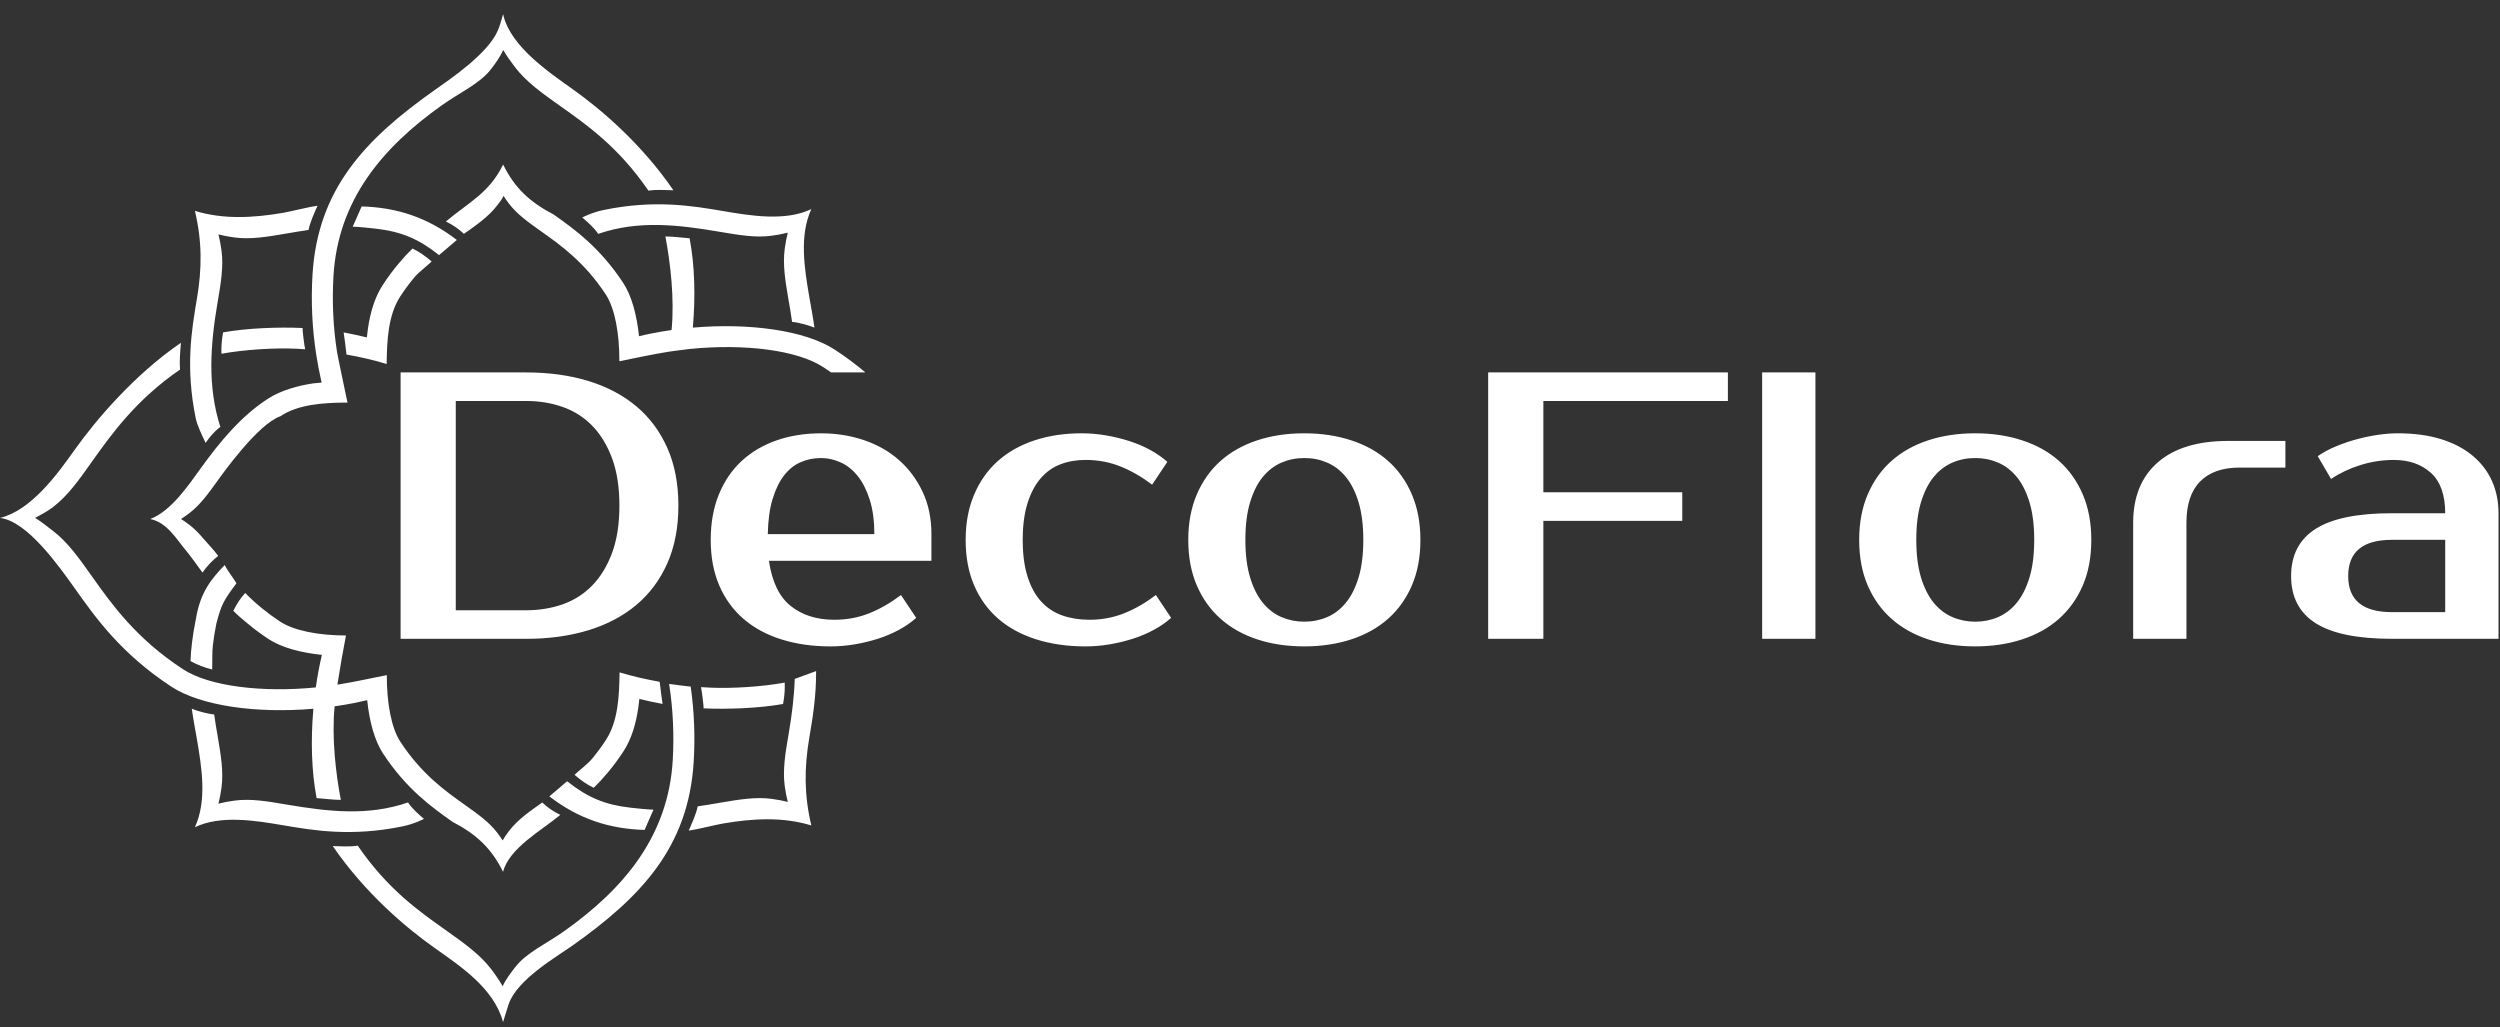 <svg width="146" height="60" viewBox="0 0 146 60" fill="none" xmlns="http://www.w3.org/2000/svg">
<rect x="0" y="0" width="146" height="60" fill="#333333" stroke="none"/>
<g clip-path="url(#clip0_123_1750)">
<path fill-rule="evenodd" clip-rule="evenodd" d="M23.829 46.862C21.478 47.676 19.138 47.393 16.731 46.985C15.606 46.793 14.642 46.629 13.7 46.755C13.342 46.803 13.03 46.863 12.756 46.934C12.827 46.662 12.889 46.349 12.936 45.992C13.061 45.052 12.898 44.09 12.707 42.965C12.629 42.507 12.572 42.203 12.507 41.723C12.104 41.69 11.52 41.521 11.2 41.389C11.273 41.936 11.423 42.72 11.499 43.167C11.781 44.822 12.098 46.744 11.383 48.31C12.895 47.584 14.926 47.922 16.531 48.195C18.321 48.499 20.524 48.875 23.514 48.258C23.808 48.198 24.107 48.104 24.408 47.983C24.529 47.933 24.642 47.88 24.761 47.826C24.425 47.532 24.075 47.237 23.829 46.862ZM12.869 24.932C12.098 22.54 12.291 20.099 12.706 17.664C12.898 16.538 13.062 15.573 12.936 14.632C12.889 14.274 12.827 13.962 12.756 13.689C13.029 13.76 13.342 13.821 13.7 13.869C14.641 13.994 15.606 13.83 16.73 13.638C17.16 13.566 17.565 13.492 18.019 13.429C18.095 13.007 18.371 12.403 18.544 12.013C18.039 12.082 16.952 12.358 16.528 12.43C14.82 12.721 13.064 12.831 11.382 12.314C11.805 14.084 11.802 15.676 11.498 17.461C11.193 19.251 10.818 21.455 11.435 24.445C11.521 24.867 11.825 25.475 12.008 25.865C12.243 25.52 12.531 25.175 12.869 24.932ZM11.435 36.178C11.336 36.657 11.263 37.107 11.213 37.528C11.163 37.95 11.142 38.196 11.127 38.609C11.463 38.801 11.992 39.01 12.392 39.097C12.406 38.741 12.382 38.085 12.432 37.673C12.481 37.263 12.548 36.845 12.634 36.422C12.933 35.284 13.057 35.07 13.811 34.061C13.525 33.611 13.262 33.287 13.12 32.998C12.375 33.782 11.693 34.557 11.435 36.178ZM26.68 14.014C25.004 12.722 23.216 12.114 21.121 12.056L20.598 13.238C20.977 13.249 21.51 13.305 21.942 13.353C23.429 13.524 24.441 13.944 25.641 14.898L26.68 14.014ZM17.822 20.397L17.321 20.366C16.007 20.304 14.25 20.419 12.933 20.659C12.924 20.349 12.925 19.972 13.028 19.411C14.413 19.161 16.271 19.09 17.675 19.156C17.642 19.165 17.787 20.3 17.822 20.397ZM22.58 21.258C21.817 21.022 21.013 20.844 20.235 20.705C20.186 20.224 20.123 19.796 20.068 19.412C20.452 19.481 21.047 19.616 21.425 19.705C21.444 19.517 21.464 19.346 21.487 19.192C21.618 18.294 21.865 17.382 22.368 16.619C22.657 16.179 22.952 15.785 23.249 15.428C23.552 15.065 23.794 14.802 24.088 14.515C24.493 14.701 24.856 14.967 25.209 15.271C24.936 15.537 24.454 15.892 24.189 16.209C23.919 16.533 23.651 16.891 23.389 17.29C22.643 18.425 22.601 19.947 22.58 21.258ZM34.934 13.659C37.286 12.846 39.626 13.128 42.032 13.537C43.157 13.729 44.122 13.893 45.064 13.767C45.422 13.72 45.735 13.658 46.007 13.587C45.937 13.86 45.876 14.173 45.828 14.53C45.701 15.47 45.866 16.432 46.057 17.556C46.135 18.015 46.194 18.319 46.257 18.798C46.661 18.832 47.244 19.001 47.564 19.133C47.492 18.587 47.341 17.801 47.265 17.354C46.983 15.699 46.665 13.777 47.381 12.212C45.869 12.937 43.837 12.6 42.234 12.327C40.444 12.022 38.239 11.647 35.25 12.264C34.956 12.325 34.657 12.418 34.356 12.54C34.236 12.589 34.122 12.642 34.003 12.697C34.337 12.992 34.688 13.285 34.934 13.659ZM46.413 39.649C46.379 40.716 46.239 41.789 46.057 42.859C45.865 43.984 45.701 44.948 45.827 45.89C45.874 46.247 45.936 46.56 46.007 46.833C45.735 46.762 45.422 46.7 45.064 46.653C44.124 46.527 43.159 46.692 42.034 46.882C41.604 46.955 41.2 47.029 40.744 47.091C40.669 47.514 40.392 48.117 40.219 48.508C40.724 48.44 41.811 48.163 42.236 48.091C43.944 47.8 45.699 47.69 47.382 48.206C46.959 46.436 46.962 44.845 47.267 43.059C47.454 41.955 47.668 40.696 47.661 39.191C47.339 39.309 46.816 39.5 46.413 39.649ZM32.083 46.509C33.76 47.801 35.548 48.409 37.643 48.467L38.164 47.284C37.786 47.274 37.252 47.218 36.82 47.169C35.333 47 34.321 46.579 33.121 45.625L32.083 46.509ZM40.32 20.375C43.427 20.069 46.54 20.426 48.097 21.451C48.247 21.549 48.393 21.65 48.537 21.75H50.539C50.013 21.306 49.426 20.863 48.767 20.43C47.026 19.284 43.732 18.849 40.462 19.133C40.623 17.269 40.57 15.486 40.273 13.916C39.804 13.881 39.327 13.812 38.859 13.81C39.15 15.346 39.4 17.44 39.22 19.274C38.833 19.329 38.452 19.394 38.08 19.468C37.824 19.518 37.571 19.573 37.319 19.634C37.187 18.369 36.879 17.255 36.394 16.52C35.022 14.435 33.537 13.381 32.33 12.525C30.99 11.828 30.067 11.013 29.383 9.607C28.568 11.276 27.412 11.785 26.041 12.934C26.461 13.14 26.808 13.384 27.093 13.658C27.782 13.169 28.515 12.675 29.035 11.996C29.164 11.826 29.322 11.639 29.406 11.44C29.498 11.584 29.604 11.735 29.725 11.894C30.202 12.518 30.856 12.982 31.62 13.523C32.745 14.321 34.131 15.303 35.373 17.191C35.912 18.01 36.177 19.479 36.171 21.095C37.131 20.906 38.091 20.693 39.058 20.539C39.059 20.538 40.134 20.392 40.32 20.375ZM41.251 40.145H41.256H41.261H41.266L41.271 40.146L41.274 40.147H41.278H41.281H41.283H41.285H41.287L41.439 40.157C42.752 40.219 44.51 40.105 45.827 39.864C45.836 40.175 45.836 40.552 45.732 41.112C44.346 41.363 42.488 41.432 41.084 41.367C41.118 41.358 40.976 40.256 40.939 40.13C41.078 40.135 41.193 40.142 41.251 40.145ZM36.183 39.266C36.942 39.499 37.74 39.676 38.514 39.815L38.533 39.868C38.58 40.329 38.643 40.739 38.694 41.111C38.311 41.043 37.715 40.909 37.338 40.818C37.319 41.006 37.299 41.177 37.276 41.332C37.145 42.23 36.897 43.142 36.395 43.904C36.106 44.344 35.81 44.739 35.514 45.094C35.211 45.458 34.969 45.721 34.675 46.007C34.271 45.82 33.907 45.555 33.554 45.25C33.827 44.985 34.31 44.631 34.575 44.313C34.845 43.989 35.113 43.63 35.375 43.232C36.12 42.099 36.161 40.575 36.183 39.266ZM29.726 48.529C30.247 47.848 30.979 47.354 31.669 46.866C31.954 47.14 32.3 47.384 32.72 47.59C31.662 48.477 29.731 49.524 29.379 50.916C28.695 49.511 27.771 48.694 26.433 47.999C25.225 47.144 23.739 46.089 22.368 44.004C21.884 43.268 21.576 42.154 21.444 40.89C21.193 40.95 20.939 41.005 20.683 41.056C20.31 41.13 19.929 41.194 19.542 41.249C19.362 43.084 19.612 45.176 19.904 46.713C19.435 46.711 18.958 46.642 18.489 46.608C18.192 45.038 18.14 43.255 18.301 41.391C15.03 41.674 11.736 41.24 9.995 40.093C7.064 38.165 5.577 36.068 4.369 34.363C3.424 33.031 1.573 30.424 0 30.248C1.814 29.807 3.34 27.71 4.368 26.259C5.54 24.608 7.815 21.896 10.566 20.019C10.517 20.58 10.474 21.117 10.514 21.584C7.944 23.338 6.48 25.397 5.365 26.968C4.606 28.04 3.954 28.958 3.096 29.614C2.713 29.907 2.36 30.071 2.048 30.247C2.36 30.422 2.713 30.714 3.096 31.006C3.954 31.663 4.606 32.582 5.365 33.653C6.515 35.276 7.931 37.272 10.665 39.07C12.221 40.095 15.334 40.452 18.442 40.146C18.533 39.508 18.65 38.873 18.8 38.246C17.535 38.115 16.421 37.807 15.686 37.322C15.232 37.023 14.834 36.726 14.481 36.43C14.123 36.131 13.92 35.974 13.627 35.671C13.813 35.293 14.034 34.941 14.32 34.63C14.914 35.243 15.644 35.83 16.357 36.3C17.166 36.832 18.61 37.111 20.204 37.112C19.969 38.371 19.918 38.64 19.704 39.984C20.671 39.83 21.63 39.617 22.59 39.426C22.585 41.043 22.849 42.512 23.388 43.33C24.63 45.219 26.016 46.201 27.141 46.999C27.904 47.54 28.558 48.004 29.035 48.627C29.157 48.786 29.263 48.938 29.355 49.081C29.404 48.982 29.574 48.728 29.726 48.529ZM29.388 2.92C29.562 3.222 29.799 3.561 30.08 3.928C30.736 4.786 31.654 5.438 32.726 6.198C34.29 7.307 36.122 8.586 37.87 11.136C38.327 11.058 38.885 11.101 39.329 11.113C37.458 8.383 35.079 6.368 33.434 5.201C32.003 4.186 29.858 2.716 29.406 0.929V0.919C29.399 0.889 29.392 0.86 29.384 0.832L29.383 0.835V0.837V0.838L29.356 0.902V0.917C29.253 1.249 29.214 1.448 29.078 1.771C28.495 3.151 26.255 4.643 25.327 5.3C21.352 8.118 18.55 11.026 18.251 16.041C18.157 17.614 18.227 19.172 18.472 20.736C18.546 21.212 18.635 21.677 18.736 22.126C18.753 22.197 18.77 22.27 18.787 22.341C18.53 22.365 18.324 22.384 18.273 22.392C17.399 22.525 16.433 22.786 15.679 23.266C14.088 24.28 12.824 25.821 11.721 27.351C10.976 28.385 9.983 29.85 8.775 30.311C9.768 30.515 10.293 31.478 10.907 32.207C11.113 32.449 11.613 33.143 11.825 33.439C12.076 33.068 12.404 32.731 12.742 32.463C12.511 32.139 12.073 31.687 11.844 31.415C11.6 31.127 11.346 30.869 11.062 30.652C10.89 30.52 10.727 30.406 10.573 30.309C10.727 30.211 10.89 30.097 11.062 29.966C11.688 29.487 12.162 28.831 12.715 28.063C12.966 27.713 15.063 24.758 16.369 24.313C17.399 23.612 18.888 23.526 20.085 23.512C20.154 23.512 20.223 23.512 20.294 23.512C20.295 23.512 19.717 20.784 19.681 20.546C19.454 19.093 19.388 17.579 19.475 16.11C19.736 11.721 22.287 8.642 25.81 6.143C26.882 5.384 28.028 4.885 28.684 4.027C28.938 3.696 29.218 3.305 29.388 2.92ZM142.8 29.973C142.8 28.906 142.522 28.121 141.967 27.617C141.411 27.113 140.689 26.861 139.8 26.861C139.134 26.861 138.481 26.961 137.844 27.161C137.208 27.361 136.637 27.632 136.133 27.972L135.356 26.639C135.682 26.416 136.041 26.223 136.434 26.061C136.827 25.898 137.23 25.761 137.645 25.649C138.059 25.539 138.47 25.453 138.878 25.394C139.285 25.335 139.667 25.305 140.023 25.305C140.971 25.305 141.808 25.416 142.533 25.639C143.26 25.861 143.875 26.179 144.378 26.594C144.883 27.01 145.264 27.502 145.524 28.072C145.782 28.643 145.913 29.277 145.913 29.973V37.306H139.689C137.675 37.306 136.19 37.002 135.234 36.395C134.279 35.788 133.8 34.869 133.8 33.64C133.8 32.411 134.279 31.492 135.234 30.884C136.19 30.277 137.675 29.973 139.689 29.973H142.8ZM137.134 33.64C137.134 35.047 137.986 35.749 139.688 35.749H142.8V31.526H139.688C137.985 31.526 137.134 32.231 137.134 33.64ZM133.467 27.306H130.799C129.792 27.306 129.022 27.576 128.488 28.117C127.954 28.658 127.688 29.462 127.688 30.528V37.306H124.577V30.528C124.577 29.017 125.055 27.842 126.011 27.006C126.966 26.169 128.34 25.75 130.133 25.75H133.467V27.306ZM115.355 25.305C116.347 25.305 117.262 25.443 118.098 25.717C118.936 25.99 119.652 26.391 120.244 26.916C120.836 27.442 121.299 28.095 121.634 28.872C121.967 29.65 122.132 30.536 122.132 31.526C122.132 32.535 121.967 33.423 121.634 34.194C121.299 34.965 120.836 35.613 120.244 36.138C119.652 36.664 118.936 37.065 118.098 37.338C117.262 37.612 116.347 37.749 115.355 37.749C114.347 37.749 113.428 37.612 112.598 37.338C111.769 37.064 111.058 36.664 110.465 36.138C109.872 35.613 109.409 34.965 109.076 34.194C108.742 33.423 108.576 32.535 108.576 31.526C108.576 30.535 108.742 29.65 109.076 28.872C109.409 28.095 109.872 27.443 110.465 26.916C111.058 26.391 111.769 25.99 112.598 25.717C113.429 25.443 114.348 25.305 115.355 25.305ZM115.355 36.306C115.829 36.306 116.273 36.217 116.688 36.039C117.102 35.861 117.465 35.584 117.776 35.205C118.088 34.827 118.336 34.335 118.521 33.728C118.707 33.121 118.798 32.386 118.798 31.526C118.798 30.668 118.706 29.935 118.521 29.327C118.335 28.72 118.087 28.226 117.776 27.849C117.465 27.472 117.102 27.194 116.688 27.016C116.273 26.838 115.829 26.749 115.355 26.749C114.88 26.749 114.435 26.837 114.021 27.016C113.607 27.194 113.243 27.472 112.932 27.849C112.62 28.226 112.373 28.719 112.187 29.327C112.002 29.935 111.911 30.668 111.911 31.526C111.911 32.386 112.003 33.121 112.187 33.728C112.374 34.334 112.621 34.827 112.932 35.205C113.243 35.584 113.607 35.861 114.021 36.039C114.435 36.217 114.881 36.306 115.355 36.306ZM106.021 37.306H102.91V21.75H106.021V37.306ZM90.132 23.417V28.75H98.244V30.417H90.132V37.306H86.909V21.75H100.909V23.417H90.132ZM76.172 25.305C77.166 25.305 78.08 25.443 78.918 25.717C79.754 25.99 80.469 26.391 81.062 26.916C81.656 27.442 82.118 28.095 82.452 28.872C82.785 29.65 82.952 30.536 82.952 31.526C82.952 32.535 82.785 33.423 82.452 34.194C82.118 34.965 81.656 35.612 81.062 36.138C80.469 36.664 79.754 37.064 78.918 37.338C78.08 37.612 77.166 37.749 76.172 37.749C75.166 37.749 74.247 37.612 73.418 37.338C72.588 37.064 71.877 36.664 71.284 36.138C70.692 35.612 70.228 34.965 69.895 34.194C69.562 33.423 69.395 32.535 69.395 31.526C69.395 30.535 69.562 29.65 69.895 28.872C70.228 28.095 70.692 27.443 71.284 26.916C71.877 26.391 72.588 25.99 73.418 25.717C74.247 25.443 75.166 25.305 76.172 25.305ZM76.172 36.306C76.648 36.306 77.092 36.217 77.507 36.039C77.921 35.861 78.285 35.584 78.595 35.205C78.907 34.827 79.155 34.335 79.34 33.728C79.525 33.121 79.617 32.386 79.617 31.526C79.617 30.668 79.524 29.935 79.34 29.327C79.154 28.72 78.906 28.226 78.595 27.849C78.285 27.471 77.921 27.194 77.507 27.016C77.092 26.838 76.648 26.749 76.172 26.749C75.698 26.749 75.255 26.837 74.839 27.016C74.425 27.194 74.063 27.471 73.751 27.849C73.439 28.226 73.192 28.719 73.007 29.327C72.822 29.935 72.73 30.668 72.73 31.526C72.73 32.386 72.822 33.121 73.007 33.728C73.192 34.334 73.44 34.827 73.751 35.205C74.063 35.584 74.425 35.861 74.839 36.039C75.255 36.217 75.698 36.306 76.172 36.306ZM63.172 25.305C63.647 25.305 64.121 25.346 64.595 25.428C65.069 25.509 65.525 25.62 65.962 25.761C66.399 25.902 66.806 26.076 67.184 26.283C67.562 26.49 67.892 26.721 68.173 26.972L67.284 28.305C66.676 27.845 66.057 27.49 65.428 27.239C64.799 26.986 64.121 26.86 63.395 26.86C62.862 26.86 62.373 26.945 61.928 27.116C61.483 27.286 61.098 27.56 60.772 27.938C60.446 28.316 60.191 28.801 60.005 29.394C59.819 29.987 59.727 30.697 59.727 31.526C59.727 32.357 59.819 33.069 60.005 33.662C60.191 34.254 60.453 34.74 60.794 35.116C61.134 35.495 61.546 35.767 62.026 35.938C62.508 36.109 63.038 36.194 63.615 36.194C64.342 36.194 65.018 36.068 65.649 35.816C66.278 35.565 66.897 35.208 67.504 34.75L68.393 36.084C68.111 36.335 67.783 36.565 67.405 36.772C67.027 36.98 66.619 37.154 66.182 37.295C65.746 37.436 65.289 37.547 64.816 37.628C64.343 37.709 63.868 37.75 63.394 37.75C62.342 37.75 61.383 37.613 60.516 37.339C59.649 37.065 58.912 36.665 58.304 36.139C57.696 35.613 57.227 34.966 56.894 34.195C56.56 33.424 56.394 32.536 56.394 31.527C56.394 30.536 56.561 29.651 56.894 28.873C57.227 28.096 57.69 27.444 58.282 26.917C58.875 26.392 59.586 25.991 60.415 25.718C61.247 25.443 62.166 25.305 63.172 25.305ZM47.951 26.75C47.521 26.75 47.121 26.831 46.751 26.994C46.38 27.157 46.059 27.416 45.784 27.772C45.51 28.127 45.288 28.587 45.117 29.149C44.948 29.712 44.854 30.394 44.839 31.194H51.062C51.062 30.423 50.973 29.756 50.795 29.193C50.616 28.63 50.384 28.167 50.094 27.804C49.805 27.441 49.472 27.175 49.094 27.004C48.718 26.834 48.335 26.75 47.951 26.75ZM48.728 36.194C49.454 36.194 50.132 36.068 50.762 35.816C51.391 35.565 52.01 35.208 52.617 34.75L53.507 36.084C53.224 36.335 52.896 36.565 52.517 36.772C52.139 36.98 51.732 37.154 51.294 37.295C50.858 37.436 50.402 37.547 49.928 37.628C49.453 37.709 48.98 37.75 48.506 37.75C47.454 37.75 46.495 37.613 45.628 37.339C44.761 37.065 44.024 36.665 43.417 36.139C42.81 35.613 42.339 34.966 42.006 34.195C41.673 33.424 41.506 32.536 41.506 31.527C41.506 30.536 41.666 29.651 41.983 28.873C42.302 28.096 42.746 27.444 43.317 26.917C43.888 26.392 44.565 25.991 45.351 25.718C46.136 25.444 47.003 25.306 47.951 25.306C48.84 25.306 49.677 25.44 50.462 25.706C51.247 25.972 51.929 26.361 52.506 26.873C53.084 27.384 53.543 28.002 53.884 28.728C54.225 29.454 54.395 30.276 54.395 31.195V32.751H44.906C45.084 33.98 45.51 34.861 46.185 35.395C46.857 35.929 47.706 36.194 48.728 36.194ZM26.617 23.417V35.639H30.728C31.483 35.639 32.19 35.525 32.85 35.295C33.51 35.065 34.083 34.702 34.573 34.206C35.062 33.709 35.45 33.075 35.74 32.305C36.028 31.534 36.173 30.61 36.173 29.528C36.173 28.446 36.028 27.521 35.74 26.751C35.45 25.98 35.062 25.346 34.573 24.85C34.084 24.353 33.51 23.992 32.85 23.762C32.19 23.532 31.483 23.417 30.728 23.417H26.617ZM30.728 21.75C32.061 21.75 33.272 21.917 34.361 22.25C35.449 22.583 36.383 23.076 37.161 23.728C37.938 24.379 38.542 25.19 38.973 26.162C39.403 27.132 39.618 28.254 39.618 29.528C39.618 30.802 39.403 31.923 38.973 32.895C38.543 33.865 37.939 34.676 37.161 35.329C36.384 35.98 35.45 36.474 34.361 36.807C33.272 37.14 32.061 37.307 30.728 37.307H23.395V21.75H30.728ZM29.356 57.596C29.184 57.295 28.963 56.961 28.682 56.594C28.027 55.737 27.108 55.084 26.037 54.324C24.472 53.215 22.639 51.936 20.892 49.386C20.435 49.464 19.876 49.421 19.433 49.41C21.303 52.139 23.683 54.155 25.327 55.321C26.894 56.432 28.835 57.7 29.377 59.681L29.378 59.688L29.406 59.605C29.51 59.272 29.594 58.972 29.707 58.641C30.201 57.198 32.507 55.878 33.436 55.219C37.41 52.402 40.212 49.494 40.512 44.48C40.599 43.012 40.544 41.558 40.337 40.099C40.001 40.064 39.474 39.995 39.076 39.941L39.081 39.971C39.308 41.424 39.374 42.94 39.288 44.408C39.026 48.798 36.476 51.877 32.953 54.375C31.881 55.136 30.735 55.634 30.079 56.493C29.825 56.826 29.527 57.211 29.356 57.596Z" fill="white"/>
</g>
<defs>
<clipPath id="clip0_123_1750">
<rect width="146" height="59" fill="white" transform="translate(0 0.832)"/>
</clipPath>
</defs>
</svg>
